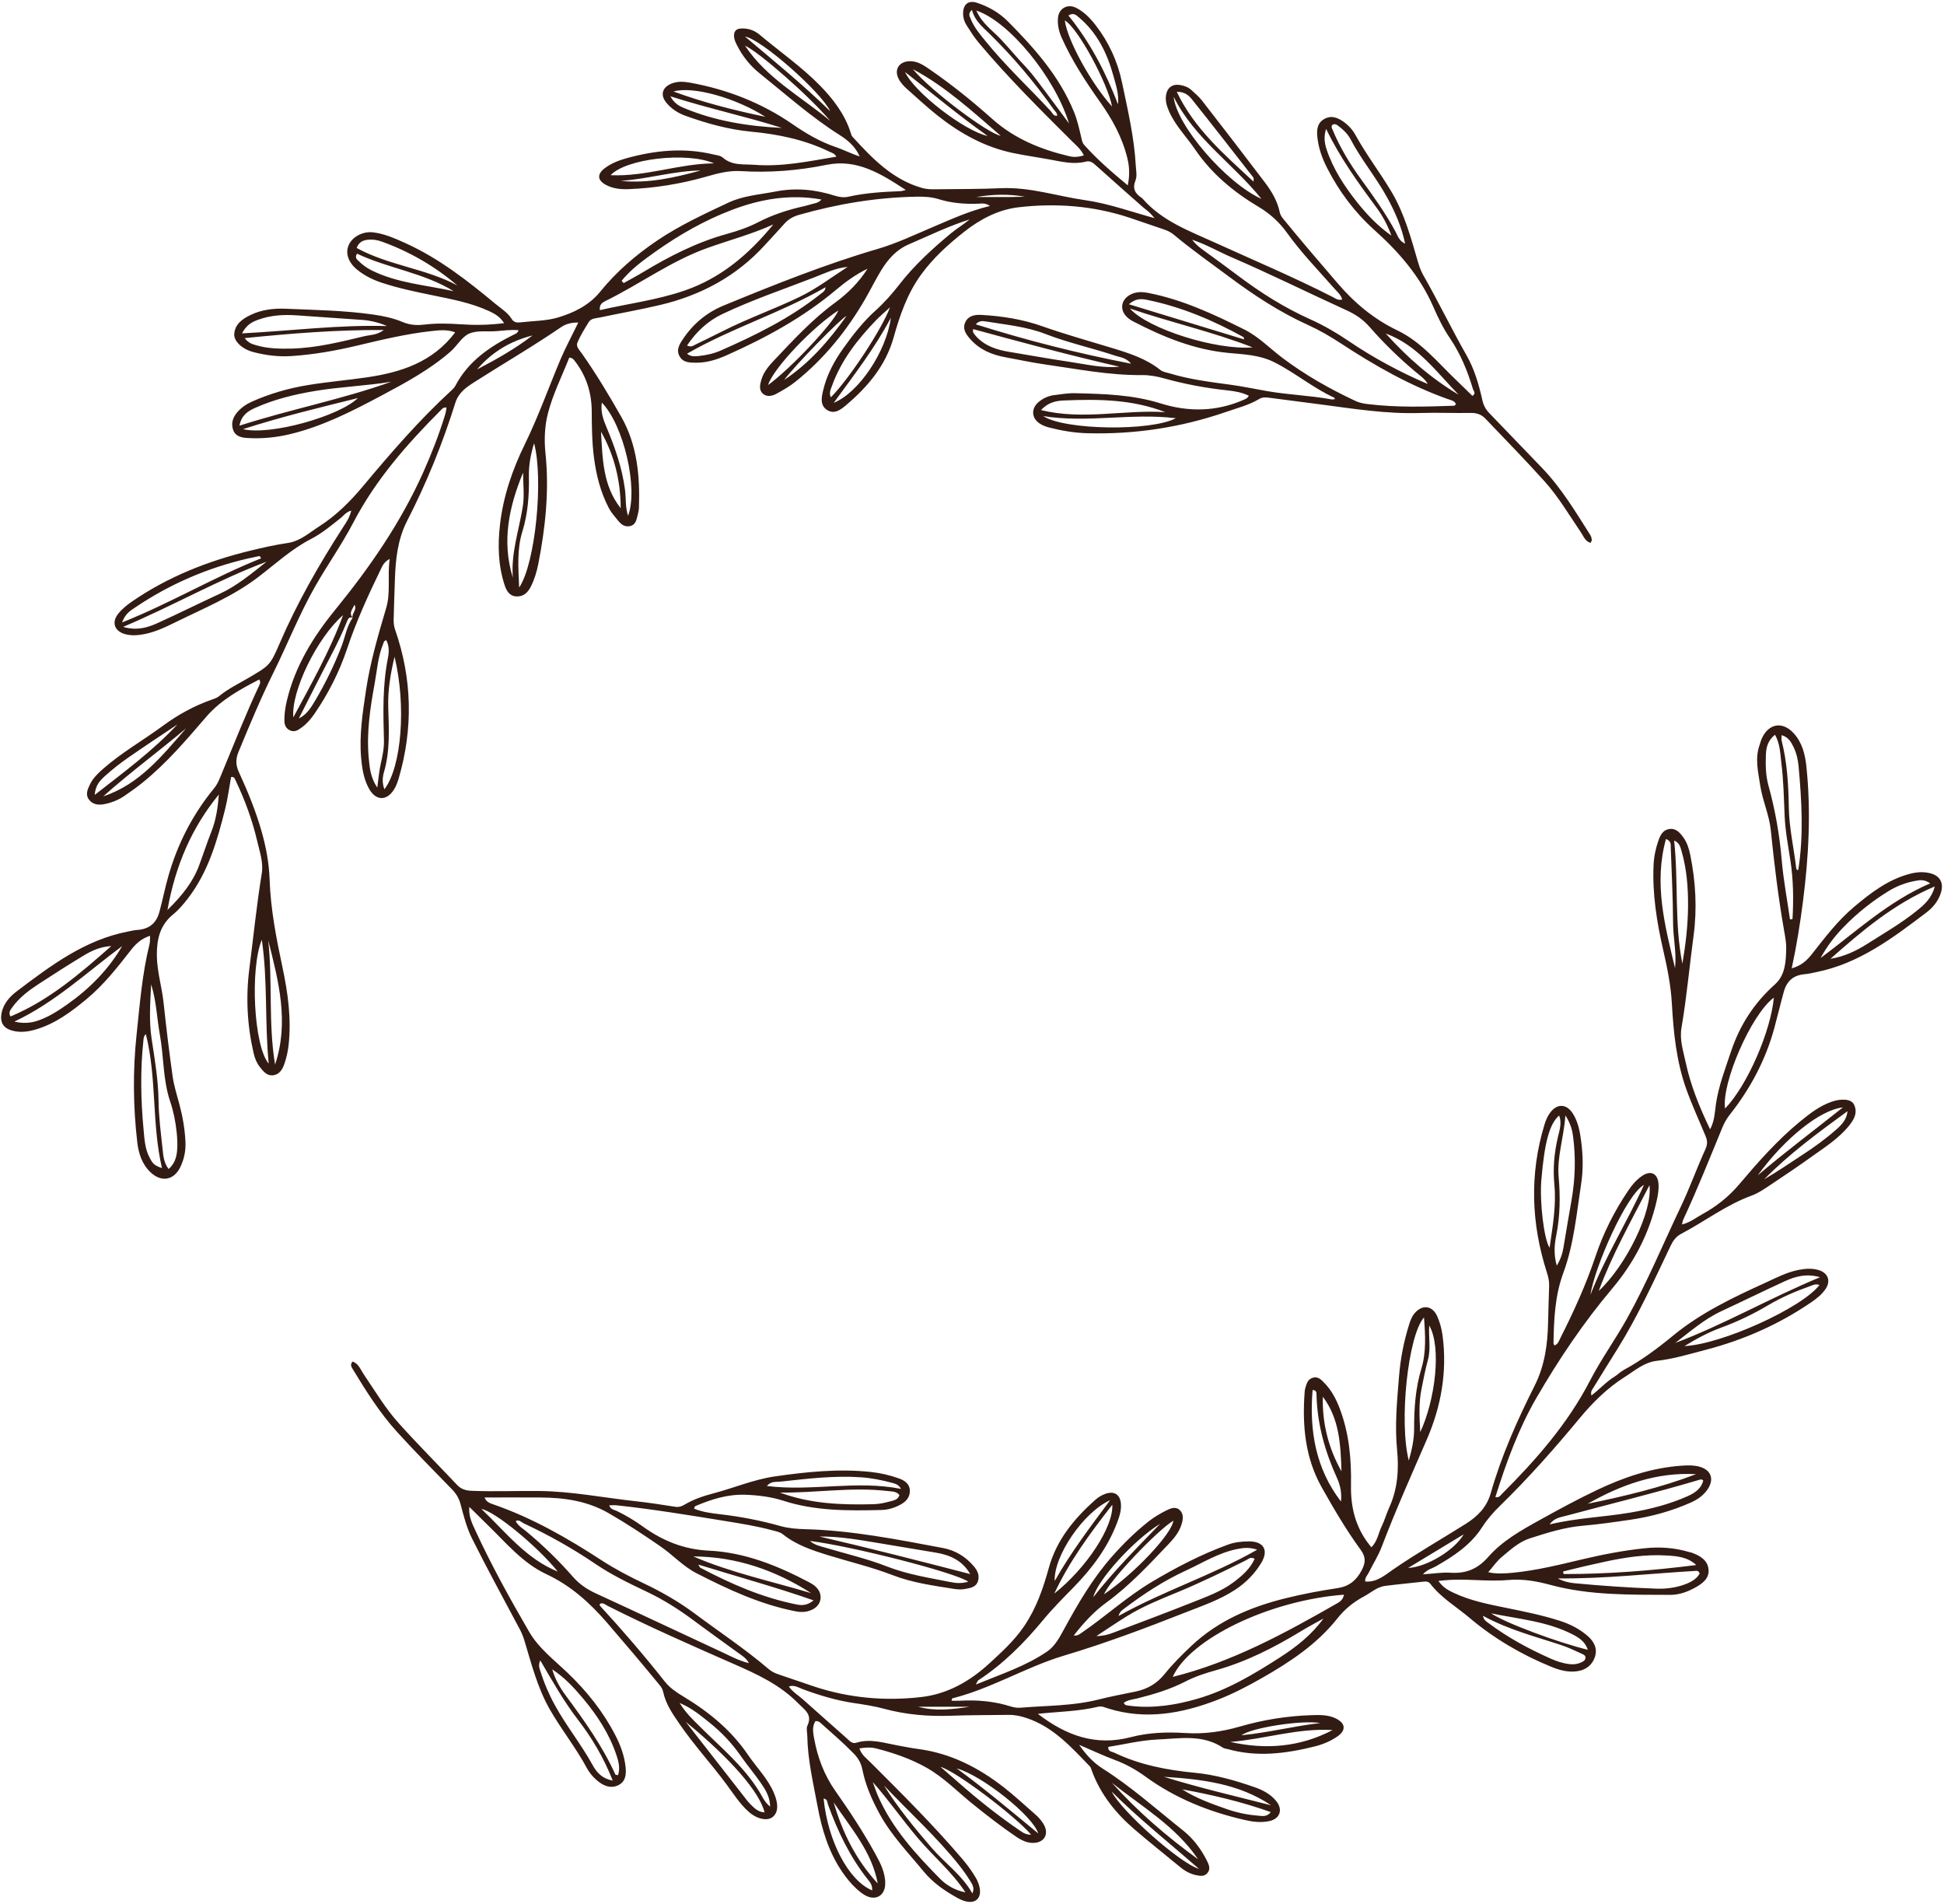 <?xml version="1.0" encoding="UTF-8" standalone="no"?><svg xmlns="http://www.w3.org/2000/svg" xmlns:xlink="http://www.w3.org/1999/xlink" fill="#000000" height="694.1" preserveAspectRatio="xMidYMid meet" version="1" viewBox="-0.4 -0.7 708.9 694.1" width="708.9" zoomAndPan="magnify"><g id="change1_1"><path d="M83.872,282.577c-0.708,3.87-1.222,7.909-2.208,11.83c-2.902,11.535-6.173,22.958-13.647,32.576 c-1.583,2.036-3.287,4.067-5.277,5.679c-4.889,3.96-6.016,9.276-5.939,15.086c0.078,5.824,1.846,11.42,2.459,17.184 c0.952,8.943,2.031,17.876,3.291,26.78c0.488,3.444,1.567,6.811,2.469,10.189c1.223,4.584,2.032,9.225,2.216,13.971 c0.121,3.112-0.534,6.093-1.858,8.867c-2.314,4.851-6.863,5.698-10.796,2.028c-3.176-2.962-4.454-6.915-4.93-11.052 c-1.503-13.065-1.642-26.164-0.244-39.245c1.181-11.047,2.025-22.15,4.725-32.985c0.215-0.861,0.126-1.798,0.196-3.01 c-3.094,0.951-5.136,2.832-6.911,5.103c-4.975,6.367-9.942,12.736-16.216,17.936c-5.659,4.691-11.493,9.068-18.701,11.15 c-2.826,0.816-5.676,1.168-8.566,0.343c-3.114-0.888-4.384-2.996-3.792-6.215c0.652-3.546,2.979-6.141,5.602-8.119 c12.411-9.363,24.842-18.776,40.685-21.792c1.041-0.198,2.055-0.455,3.124-0.529c4.367-0.301,7.035-2.385,8.177-6.597 c1.155-4.26,2.003-8.606,3.206-12.852c3.363-11.865,8.875-22.644,16.717-32.191c1.49-1.814,2.213-3.988,3.086-6.087 c4.381-10.535,8.548-21.16,13.409-31.49c0.257-0.547,0.542-1.094,0.008-2.114c-7.096,3.655-14.037,7.446-19.368,13.64 c-7.255,8.43-14.47,16.906-23.171,23.931c-2.13,1.72-4.363,3.321-6.626,4.865c-2.159,1.473-4.582,2.441-7.137,2.973 c-2.183,0.454-4.379,0.319-5.826-1.631c-1.389-1.873-0.459-3.826,0.415-5.609c1.089-2.22,2.844-3.913,4.687-5.537 c6.772-5.97,14.634-10.415,21.865-15.736c5.576-4.103,11.547-7.369,18.071-9.631c0.876-0.304,1.713-0.591,2.434-1.188 c3.191-2.646,6.927-4.422,10.466-6.509c7.854-4.632,8.078-4.53,11.575-12.65c6.409-14.884,14.42-28.863,23.182-42.447 c1.128-1.749,2.37-3.451,2.954-6.049c-1.941,0.546-2.751,1.851-3.847,2.72c-3.463,2.744-6.869,5.605-10.809,7.631 c-7.249,3.728-13.171,9.294-19.582,14.14c-9.111,6.886-19.531,11.139-29.618,16.107c-4.245,2.091-8.49,4.125-13.267,4.717 c-1.839,0.228-3.642,0.226-5.435-0.296c-3.782-1.1-4.901-4.269-2.438-7.37c1.417-1.784,3.207-3.223,5.109-4.53 c13.103-9.005,27.607-14.718,42.966-18.473c4.587-1.122,9.171-2.153,13.861-2.844c4.46-0.658,7.888-3.801,11.571-6.164 c6.076-3.899,11.14-8.976,15.755-14.493c10.172-12.158,20.517-24.154,32.22-34.898c0.553-0.508,1.133-1.062,1.474-1.713 c4.683-8.961,12.529-14.298,21.25-18.646c0.643-0.321,1.438-0.463,1.798-1.648c-2.773-0.238-5.412,0.124-8.062,0.346 c-3.334,0.279-7.03-0.369-9.916,0.886c-2.705,1.177-4.419,4.473-6.811,6.558c-7.521,6.555-16.22,11.273-24.981,15.937 c-10.775,5.736-21.585,11.302-33.559,14.178c-5.08,1.22-10.217,1.704-15.423,1.407c-2.186-0.125-4.428-0.544-5.287-2.87 c-0.845-2.289-0.251-4.47,1.357-6.392c1.508-1.803,3.362-3.07,5.476-4.014c6.576-2.935,13.439-4.892,20.54-6.052 c7.076-1.156,14.228-1.753,21.312-2.786c12.425-1.812,24.058-5.511,32.25-16.41c-2.946-1.137-5.927-0.771-8.878-0.442 c-9.103,1.017-17.991,3.159-26.88,5.271c-7.876,1.871-15.819,3.274-23.905,3.812c-4.768,0.317-9.446-0.265-14.038-1.481 c-3.927-1.04-7.035-3.91-6.869-6.496c0.236-3.665,2.932-5.522,5.877-6.964c4.071-1.994,8.498-2.5,12.931-2.309 c10.656,0.46,21.336,0.606,31.927,2.123c3.641,0.522,7.271,1.29,10.601,2.693c2.701,1.138,5.246,1.291,7.979,0.963 c4.411-0.529,8.822-0.418,13.242-0.113c5.14,0.355,10.268,0.299,15.867-0.417c-1.595-2.427-3.505-3.481-5.548-4.418 c-6.574-3.013-13.627-4.317-20.631-5.755c-6.27-1.287-12.526-2.586-18.611-4.613c-3.214-1.071-6.191-2.573-8.817-4.707 c-3.171-2.576-4.325-5.914-3.149-8.795c1.284-3.144,5.161-5.287,9.064-4.8c4.121,0.515,7.879,2.195,11.635,3.891 c12.219,5.515,22.65,13.669,32.86,22.151c2.098,1.743,4.503,3.173,5.988,5.583c0.755,1.226,1.928,1.33,3.206,1.177 c4.539-0.544,9.254-0.482,13.577-1.755c5.817-1.712,11.461-4.517,15.364-9.325c6.032-7.431,13.122-13.524,21.002-18.836 c8.123-5.476,16.976-9.556,25.789-13.711c5.451-2.57,11.451-2.939,17.269-4.078c7.403-1.45,14.552-0.714,21.63,1.544 c1.648,0.525,3.301,0.716,4.957,0.344c6.28-1.412,12.665-1.76,19.063-2.022c0.407-0.017,0.809-0.177,1.836-0.414 c-9.118-5.975-17.831-11.436-28.922-9.176c-10.372,2.113-20.79,2.931-31.356,2.283c-4.302-0.264-8.443,0.865-12.575,2.041 c-9.262,2.636-18.723,4.171-28.354,4.541c-2.762,0.106-5.509-0.187-8.008-1.474c-3.333-1.716-3.478-4.024-0.471-6.249 c2.366-1.752,5.088-2.791,7.871-3.561c10.414-2.881,20.936-3.921,31.595-1.38c1.182,0.282,2.609,0.397,3.441,1.133 c3.462,3.063,7.623,2.352,11.671,2.663c10.01,0.769,19.686-1.278,29.792-2.979c-0.707-1.208-1.696-1.395-2.541-1.807 c-9.022-4.393-18.655-6.371-28.562-7.306c-8.245-0.778-16.153-2.997-23.916-5.773c-2.77-0.991-5.228-2.58-7.075-4.882 c-2.232-2.783-1.367-5.548,1.971-6.881c2.219-0.886,4.483-0.735,6.755-0.325c13.516,2.438,26.067,7.354,37.379,15.14 c4.935,3.397,9.98,6.376,15.675,8.306c2.956,1.002,5.749,2.484,8.804,3.446c-1.534-3.505-4.236-5.865-7.226-7.751 c-10.483-6.614-19.69-14.866-29.31-22.581c-3.455-2.771-6.228-6.253-8.244-10.282c-0.487-0.973-0.941-1.918-1.027-2.992 c-0.143-1.78,0.501-2.918,2.484-3.036c2.579-0.154,4.896,0.639,6.799,2.239c7.346,6.175,15.303,11.667,22.018,18.532 c4.772,4.879,8.986,10.344,11.163,17.031c0.186,0.572,0.32,1.239,0.702,1.657c7.231,7.899,14.594,15.615,25.402,18.683 c1.665,0.473,3.304,0.491,4.972,0.47c7.928-0.1,15.865-0.036,23.782-0.392c10.525-0.474,20.44,2.897,30.654,4.359 c8.648,1.237,16.774,4.217,25.356,6.567c-0.607-0.677-1.17-1.401-1.832-2.019c-0.778-0.726-1.668-1.332-2.466-2.038 c-5.709-5.045-11.428-10.079-17.09-15.176c-1.076-0.969-2.077-1.787-3.617-1.39c-4.446,1.148-8.761,0.061-13.102-0.738 c-4.486-0.826-9.011-1.454-13.474-2.383c-10.364-2.156-19.365-7.179-27.569-13.678c-3.818-3.025-7.396-6.356-11.043-9.593 c-1.252-1.111-2.415-2.338-3.178-3.864c-1.622-3.243,0.114-6.099,3.792-6.33c2.971-0.187,5.255,1.373,7.515,2.924 c8.051,5.528,15.633,11.659,22.919,18.151c8.08,7.198,17.723,11.128,28.08,13.559c1.573,0.369,3.266,0.35,5.283-0.334 c-1.117-2.319-2.881-3.701-4.45-5.262c-11.664-11.606-23.335-23.209-33.924-35.83c-1.654-1.971-3.035-4.185-4.419-6.364 c-0.819-1.289-1.264-2.758-1.245-4.342c0.041-3.278,1.935-4.833,5.051-3.818c4.256,1.387,8.162,3.642,11.276,6.781 c9.679,9.755,18.779,19.986,24.09,32.962c1.218,2.976,1.909,6.096,2.641,9.204c0.245,1.041,0.355,2.06,1.127,2.919 c4.669,5.199,9.897,9.769,15.863,14.705c0.781-3.825,0.603-6.856-0.159-9.96c-1.845-7.523-5.467-14.101-9.916-20.398 c-5.268-7.456-10.29-15.105-14.04-23.498c-1.024-2.292-1.531-4.651-1.344-7.113c0.265-3.495,3.436-5.343,6.575-3.783 c2.914,1.448,5.153,3.76,7.133,6.31c4.848,6.244,8.053,13.274,9.668,20.982c2.091,9.98,4.43,19.929,4.999,30.163 c0.101,1.821,0.549,3.864-0.083,5.434c-1.237,3.069-0.128,4.867,2.259,6.438c0.126,0.083,0.24,0.191,0.34,0.305 c7.154,8.196,17.036,11.743,26.581,16.086c14.266,6.491,28.72,12.589,42.692,19.723c1.011,0.516,2.029,1.389,3.494,0.907 c-0.524-1.801-1.857-2.846-2.931-4.065c-5.837-6.63-11.997-12.969-17.168-20.185c-2.749-3.837-6.186-7.01-10.361-9.494 c-9.107-5.418-17.164-12.088-23.202-20.975c-3.158-4.648-7.217-8.667-9.505-13.932c-0.812-1.869-1.386-3.701-1.093-5.729 c0.411-2.85,2.296-4.255,5.127-3.807c1.527,0.242,2.972,0.781,4.127,1.831c1.348,1.226,2.773,2.421,3.882,3.849 c7.659,9.862,15.29,19.747,22.826,29.702c2.482,3.278,4.648,6.8,5.496,10.928c0.194,0.945,0.65,1.688,1.231,2.403 c6.432,7.916,13.097,15.631,19.728,23.379c6.246,7.298,13.319,13.235,21.983,17.388c8.73,4.184,14.713,11.71,21.531,18.205 c1.966,1.873,3.894,3.786,5.812,5.655c1.453-0.903,0.399-1.795,0.202-2.457c-1.968-6.598-4.564-12.941-8.46-18.657 c-2.421-3.552-4.289-7.422-5.975-11.298c-4.863-11.18-12.565-20.034-21.503-28.051c-7.213-6.47-12.936-14.131-17.333-22.783 c-1.814-3.569-3.099-7.282-3.497-11.27c-0.253-2.535,0.018-4.995,2.485-6.406c2.607-1.492,5.01-0.531,7.222,1.08 c1.75,1.275,3.223,2.92,4.228,4.757c3.956,7.227,9.013,13.74,13.202,20.817c4.722,7.977,7.042,16.813,9.612,25.561 c0.478,1.628,1.01,3.138,1.842,4.592c5.519,9.651,10.326,19.683,15.843,29.346c2.854,4.999,4.492,10.676,5.762,16.332 c0.428,1.904,1.212,3.358,2.502,4.695c6.456,6.688,12.909,13.379,19.337,20.093c7.007,7.318,12.182,15.961,17.561,24.452 c0.309,0.488,0.42,1.13,0.51,1.717c0.038,0.248-0.216,0.541-0.442,1.051c-1.977-0.503-2.538-2.346-3.492-3.751 c-4.274-6.298-8.151-12.918-13.234-18.591c-7.014-7.827-14.395-15.326-21.643-22.942c-1.429-1.501-3.164-2.114-5.331-2.073 c-6.098,0.114-12.206-0.182-18.299,0.021c-12.264,0.408-24.305-1.514-36.384-3.113c-6.344-0.84-12.694-1.626-19.036-2.475 c-1.238-0.166-2.334-0.179-3.494,0.514c-3.689,2.202-7.843,3.243-11.867,4.636c-16.457,5.694-33.359,8.286-50.765,7.815 c-4.768-0.129-9.397-0.917-13.98-2.104c-1.023-0.265-2.051-0.65-2.965-1.173c-3.444-1.969-3.757-5.746-0.639-8.236 c1.554-1.241,3.381-2.106,5.384-2.36c2.569-0.326,5.161-0.776,7.733-0.716c10.501,0.247,20.963,0.513,31.181,3.712 c10.163,3.182,20.408,3.067,30.357-1.324c0.706-0.311,1.414-0.565,1.83-1.466c-2.484-1.241-5.181-1.675-7.88-1.963 c-7.744-0.827-15.366-2.241-22.87-4.331c-2.644-0.736-5.336-1.259-8.113-1.232c-12.104,0.117-23.941-2.254-35.846-3.946 c-4.67-0.664-9.287-1.696-13.933-2.53c-4.919-0.883-9.357-2.688-12.788-6.491c-1.582-1.753-3.036-3.675-2.025-6.135 c1.015-2.468,3.392-2.966,5.76-2.844c7.639,0.395,15.193,1.602,22.389,4.144c8.478,2.995,17.127,5.387,25.711,8.007 c6.132,1.872,12.197,3.832,17.309,7.901c1.01,0.804,2.248,0.906,3.401,1.258c7.318,2.237,14.898,3.15,22.434,4.182 c4.383,0.601,8.71,1.516,13.049,2.28c7.824,1.377,15.775,1.59,23.573,3.039c0.374,0.069,0.783-0.056,1.204-0.093 c-0.087-0.253-0.097-0.484-0.192-0.527c-7.783-3.547-14.343-9.158-21.978-12.974c-5.227-2.612-10.879-2.822-16.468-3.336 c-12.534-1.153-23.885-5.785-34.891-11.503c-0.803-0.417-1.587-0.94-2.242-1.56c-2.832-2.677-2.21-6.425,1.249-8.235 c2.177-1.138,4.388-1.003,6.674-0.553c12.38,2.44,23.677,7.723,34.851,13.305c5.23,2.613,9.289,6.873,13.899,10.349 c8.311,6.265,17.284,11.318,26.662,15.71c1.349,0.632,2.906,0.938,4.4,1.12c10.477,1.278,20.991,0.98,31.503,0.599 c0.216-0.008,0.421-0.311,0.699-0.531c-0.486-1.338-1.81-1.483-2.874-1.86c-14.017-4.965-26.81-12.284-39.184-20.389 c-3.833-2.511-7.794-4.804-11.942-6.682c-10.337-4.681-19.717-10.85-28.777-17.608c-6.712-5.007-13.571-9.818-20.004-15.192 c-1.07-0.894-2.244-1.522-3.571-1.962c-4.191-1.388-8.35-2.876-12.538-4.272c-13.238-4.411-26.863-5.447-40.613-3.856 c-7.389,0.855-14.062,4.386-19.813,8.925c-5.803,4.58-11.325,9.538-15.778,15.692c-5.051,6.981-7.708,14.836-9.98,22.875 c-2.913,10.309-9.433,17.947-17.316,24.646c-1.92,1.632-4.306,3.5-6.989,1.733c-2.638-1.737-1.951-4.709-1.378-7.147 c1.305-5.549,3.964-10.563,7.255-15.179c3.536-4.96,7.262-9.777,11.834-13.888c3.175-2.855,6.019-6.054,8.639-9.435 c5.45-7.031,11.975-12.989,18.778-18.646c2.189-1.82,4.674-3.283,6.914-5.141c-7.64,2.39-14.801,5.912-22.127,9.053 c-4.637,1.988-7.647,5.447-10.138,9.51c-2.066,3.37-3.802,6.94-5.782,10.366c-6.696,11.586-14.984,21.829-25.479,30.235 c-2.166,1.735-4.537,3.08-6.933,4.389c-1.491,0.814-3.34,1.233-4.782,0.103c-1.678-1.315-1.263-3.277-0.755-5.084 c0.813-2.89,2.713-5.134,4.696-7.223c7.021-7.399,13.911-14.935,22.218-20.996c4.651-3.394,8.693-7.45,11.847-12.383 c-4.21,2.019-7.967,4.736-11.474,7.687c-12.013,10.111-25.625,17.496-39.863,23.842c-3.482,1.552-7.108,2.732-11.02,2.733 c-2.512,0.001-5.089,0.011-6.339-2.612c-1.133-2.378,0.314-4.415,1.592-6.304c3.686-5.45,8.648-9.475,14.677-11.952 c18.441-7.577,36.933-14.994,56.116-20.611c6.965-2.039,13.607-5.224,20.32-8.068c6.558-2.779,13.026-5.766,20.641-7.601 c-1.742-1.183-3.058-0.872-4.277-0.825c-4.912,0.189-9.766-0.198-14.467-1.664c-2.678-0.835-5.369-0.937-8.127-0.888 c-14.559,0.259-28.779,2.639-42.764,6.62c-2.136,0.608-3.887,1.584-5.351,3.245c-2.317,2.628-4.736,5.165-7.094,7.757 c-10.393,11.422-23.384,18.354-38.262,21.868c-7.257,1.714-14.615,2.996-21.911,4.549c-1.442,0.307-3.194,0.24-4.088,1.711 c-1.5,2.469-3.108,4.929-4.151,7.596c-0.535,1.367,0.946,2.784,1.8,4.002c5.167,7.364,9.787,15.074,14.225,22.88 c5.854,10.297,6.84,21.642,6.458,33.198c-0.035,1.053-0.339,2.107-0.592,3.142c-0.363,1.491-0.752,3.03-2.513,3.49 c-1.885,0.492-3.307-0.483-4.381-1.82c-1.233-1.536-2.586-2.981-3.519-4.771c-3-5.757-4.557-11.903-5.39-18.304 c-0.73-5.613-0.793-11.234-0.818-16.878c-0.029-6.733-1.943-12.919-6.119-18.309c-0.464-0.599-0.88-1.245-2.073-1.317 c-2.64,6.669-5.958,13.278-7.775,20.276c-1.184,4.558-1.424,9.63-0.914,14.516c1.422,13.633,0.011,27.082-2.615,40.445 c-0.557,2.835-1.39,5.615-2.704,8.229c-1.115,2.219-2.716,3.757-5.319,3.603c-2.531-0.149-3.59-2.089-4.274-4.187 c-2.364-7.247-2.521-14.682-1.646-22.166c1.198-10.253,4.518-19.905,9.024-29.098c4.903-10.004,8.603-20.483,12.917-30.718 c1.924-4.565,4.292-8.943,6.588-13.674c-2.45-0.036-4.449,0.426-6.27,1.673c-10.31,7.059-21.121,13.326-31.645,20.045 c-2.903,1.853-5.757,3.83-6.926,7.56c-4.649,14.84-10.478,29.211-17.589,43.057c-3.426,6.67-4.197,13.933-4.438,21.287 c-0.16,4.869-0.361,9.737-0.457,14.607c-0.024,1.197,0.089,2.472,0.481,3.592c6.281,17.972,6.686,36.082,1.366,54.332 c-0.422,1.447-0.966,2.923-1.773,4.18c-2.644,4.114-6.531,4.017-8.956-0.215c-2.01-3.508-2.626-7.427-2.975-11.396 c-0.727-8.28,0.539-16.394,1.755-24.551c1.533-10.289,4.446-20.2,7.385-30.128c1.673-5.651,0.4-11.491,1.267-17.862 c-2.051,1.085-2.608,2.46-3.231,3.743c-4.59,9.449-8.952,18.976-12.289,28.979c-2.8,8.393-6.807,16.281-11.823,23.614 c-1.298,1.897-2.76,3.651-4.626,5.023c-1.365,1.003-2.71,2.016-4.573,1.048c-1.849-0.96-1.894-2.747-1.846-4.356 c0.063-2.116,0.391-4.256,0.881-6.321c2.985-12.581,9.515-23.221,17.624-33.162c12.639-15.495,23.976-31.895,32.172-50.255 c3.04-6.808,5.741-13.76,7.932-20.897c0.259-0.842,0.353-1.735,0.524-2.606c-1.167-0.18-1.641,0.5-2.144,1.006 c-12.297,12.335-23.704,25.307-31.861,40.932c-4.219,8.082-9.554,15.561-14.06,23.521c-5.718,10.101-9.963,20.884-15.099,31.251 c-4.662,9.409-8.694,19.117-12.707,28.829c-1.105,2.675-1.014,4.851,0.126,7.333c3.307,7.204,6.308,14.521,8.444,22.185 c1.565,5.615,2.584,11.34,2.78,17.106c0.37,10.886,2.467,21.455,4.714,32.049c1.962,9.246,3.247,18.598,2.214,28.115 c-0.265,2.446-0.792,4.815-1.607,7.112c-0.682,1.924-1.778,3.687-4,3.989c-2.276,0.309-3.586-1.379-4.831-2.934 c-1.163-1.451-1.875-3.18-2.288-4.95c-2.381-10.192-2.936-20.514-1.607-30.884c1.49-11.63,2.662-23.299,4.549-34.884 c0.634-3.892-0.779-7.859-1.67-11.697c-1.796-7.729-4.547-15.15-7.966-22.316C85.167,283.119,85.049,282.441,83.872,282.577z M128.281,224.544c-1.461-0.575-1.823,0.532-2.21,1.496c-1.637,4.079-3.554,8.018-5.595,11.914 c-4.047,7.723-7.95,15.522-11.913,23.289c2.953-1.454,4.486-4.041,5.995-6.583c3.727-6.279,6.912-12.818,9.558-19.644 c1.354-3.493,1.887-7.322,4.076-10.495c-0.475-1.568,1.763-2.794,0.666-4.76C128.135,221.509,126.635,222.86,128.281,224.544z M520.257,139.31c-1.042-1.914-2.833-3.079-4.446-4.429c-5.974-4.997-11.554-10.421-16.665-16.274 c-2.394-2.741-5.146-4.646-8.373-6.116c-14.128-6.434-28.028-13.357-42.296-19.496c-4.543-1.955-8.831-4.501-14.182-6.314 c1.477,1.898,2.795,2.866,4.132,3.837c4.189,3.04,8.38,6.081,12.513,9.197c8.295,6.255,17.021,11.767,26.528,16.029 c4.862,2.179,9.474,4.86,13.887,7.858C500.431,129.77,510.055,134.94,520.257,139.31z M281.603,81.129 c-7.82,3.545-16.048,5.726-24.037,8.576c-13.252,4.728-24.624,13.184-37.176,19.328c-1.169,0.572-2.328,1.331-2.03,3.336 c10.37-2.382,20.731-3.667,30.725-7.079C262.571,100.685,272.743,91.926,281.603,81.129z M226.278,101.652 c0.246,0.287,0.491,0.573,0.737,0.86c2.342-1.314,4.721-2.566,7.018-3.953c9.652-5.826,19.625-10.92,30.559-13.949 c3.949-1.094,7.851-2.417,11.499-4.299c5.311-2.739,10.914-4.558,16.722-5.836c1.038-0.228,2.053-0.56,3.08-0.839 c1.026-0.278,2.162-0.343,3.25-1.601c-11.594-2.067-22.358-0.114-32.627,3.785c-9.938,3.774-19.224,9.077-27.937,15.249 C234.149,94.208,229.753,97.421,226.278,101.652z M250.136,125.26c1.543,0.738,2.272,0.047,3.058-0.337 c3.275-1.597,6.561-3.173,9.809-4.825c9.207-4.682,18.976-8.101,28.264-12.598c6.209-3.006,11.662-7.197,17.429-10.895 c-4.391,0.384-8.219,2.292-12.157,3.816c-11.194,4.334-22.581,8.184-33.45,13.337C257.727,116.301,253.591,120.152,250.136,125.26z M54.713,358.177c-0.32,6.637-0.836,13.32,0.196,19.978c1.164,7.514,2.407,14.995,2.512,22.654 c0.079,5.768,0.837,11.534,1.458,17.284c0.268,2.482,0.419,5.09,2.211,7.407c2.156-1.857,2.849-4.204,3.081-6.592 c0.218-2.253,0.091-4.57-0.15-6.831c-0.405-3.782-1.116-7.52-2.347-11.141c-2.68-7.885-2.309-16.244-3.762-24.32 C56.812,370.511,56.635,364.258,54.713,358.177z M79.399,288.973c-9.849,12.019-15.816,25.762-18.732,42.08 c5.355-5.255,9.281-10.172,11.548-16.266c1.535-4.126,2.888-8.322,4.508-12.412C78.414,298.102,79.042,293.63,79.399,288.973z M142.263,138.487c-9.311,1.51-18.615,1.829-27.753,3.346c-7.527,1.25-14.928,3.058-21.925,6.196 c-2.592,1.163-4.963,2.662-5.656,6.462C105.584,148.488,124.372,144.901,142.263,138.487z M140.44,232.687 c-0.953,0.288-0.935,0.953-1.146,1.463c-1.889,4.557-2.177,9.463-3.052,14.236c-1.648,8.987-3.027,18.011-2.185,27.201 c0.325,3.545,0.628,7.113,3.114,10.857c0.48-3.411,0.685-6.08,1.266-8.664c0.636-2.831,1.252-5.644,1.174-8.554 c-0.268-10.035-0.551-20.058,1.449-29.997C141.489,237.094,141.572,234.767,140.44,232.687z M250.137,128.246 c1.345,1.129,2.831,0.999,4.308,0.844c2.739-0.287,5.428-0.881,7.941-1.984c12.838-5.635,25.372-11.822,36.424-20.615 c0.713-0.567,1.723-1.006,1.825-2.46C284.212,113.464,266.337,118.908,250.137,128.246z M40.176,344.216 c-3.696,0.188-6.919,1.563-9.898,3.353c-5.608,3.369-11.119,6.905-16.595,10.486c-3.573,2.336-6.999,4.887-9.548,8.416 c-0.714,0.989-1.574,1.902-0.705,3.416C17.557,363.986,28.896,354.161,40.176,344.216z M139.551,119.61 c-17.311-0.09-33.795,1.25-50.713,2.956c1.279,1.746,2.68,2.174,4.132,2.597c4.293,1.252,8.675,1.333,13.098,1.217 c9.035-0.238,17.731-2.451,26.443-4.516C134.634,121.361,137.016,121.516,139.551,119.61z M94.81,202.859 c-0.177-0.284-0.355-0.568-0.532-0.852c-1.466,0.312-2.938,0.6-4.397,0.94c-14.8,3.444-28.521,9.381-41.106,17.898 c-1.638,1.108-3.478,2.156-4.657,5.384C62.084,219.046,77.827,209.604,94.81,202.859z M140.729,118.177 c-2.993-1.321-6.086-2.044-9.301-2.262c-7.897-0.536-15.79-1.124-23.687-1.652c-4.744-0.317-9.428-0.05-13.962,1.591 c-2.285,0.827-4.331,1.878-5.918,4.989C105.976,119.894,123.289,117.662,140.729,118.177z M485.381,44.9 c-0.413,0.656-0.05,1.203,0.172,1.736c2.7,6.497,6.332,12.474,10.453,18.138c4.475,6.15,8.899,12.311,12.511,19.034 c0.768,1.429,1.236,3.301,3.485,4.331c-1.323-6.163-3.629-11.422-6.377-16.497c-4.057-7.494-9.6-14.059-13.562-21.627 c-0.979-1.871-2.578-3.391-4.284-4.703C487.062,44.761,486.299,44.181,485.381,44.9z M96.813,204.079 c-17.746,6.651-34.17,16.112-52.316,23.769c4.986,1.46,8.864,0.281,12.536-1.378c7.602-3.436,15.066-7.178,22.646-10.665 C86.067,212.867,91.353,208.377,96.813,204.079z M52.796,376.325c-0.812,0.713-0.815,1.482-0.896,2.233 c-1.181,10.934-0.961,21.871,0.076,32.793c0.314,3.309,0.487,6.681,2.063,9.767c1.273,2.492,1.731,3.006,4.638,4.06 C54.892,409.098,56.83,392.398,52.796,376.325z M355.634,3.158c2.108,4.774,5.91,7.246,8.901,10.431 c3.018,3.214,5.823,6.628,8.856,9.827c3.154,3.326,5.729,7.09,8.487,10.717c2.559,3.365,5.041,6.79,7.556,10.188 C384.229,27.322,367.44,7.016,355.634,3.158z M424.513,149.566c-12.032-4.717-24.486-4.776-36.966-4.265 c-2.802,0.115-5.741,0.673-8.315,3.507C394.622,152.574,409.656,148.573,424.513,149.566z M4.836,371.743 c2.847,0.671,5.48,0.644,8.165-0.209c4.131-1.313,7.679-3.622,11.147-6.068c8.079-5.698,14.934-12.587,20.003-21.24 C31.325,353.727,19.621,364.801,4.836,371.743z M188.914,213.502c5.947-8.745,8.938-39.552,5.448-52.616 c-1.263,4.183-1.966,7.992-1.892,11.942c0.128,6.879-0.334,13.665-2.397,20.313C188.105,199.477,188.589,206.013,188.914,213.502z M143.48,238.735c-1.462,6.074-2.493,12.146-2.304,18.415c0.238,7.901,0.722,15.833-1.548,23.607 c-0.55,1.885-0.717,4.001,0.146,6.292C146.063,278.857,147.789,256.585,143.48,238.735z M407.83,132.995 c-17.92-4.084-35.604-8.874-53.379-13.71c0,0.634-0.102,0.974,0.02,1.182c0.305,0.52,0.677,1.012,1.085,1.458 c3.265,3.568,7.572,4.91,12.155,5.669c7.356,1.217,14.694,2.551,22.068,3.646C395.766,132.129,401.712,133.583,407.83,132.995z M483.189,46.294c-0.873,2.55-0.669,4.977,0.164,7.466c2.409,7.197,6.471,13.416,11.142,19.288 c3.632,4.567,7.656,8.742,12.482,12.139c-1.306-3.615-3.024-6.947-5.283-10.002C494.913,66.018,488.233,56.784,483.189,46.294z M166.382,103.369c-8.298-7.056-17.46-12.356-27.557-15.989c-1.593-0.573-3.249-0.848-4.943-0.689 c-1.854,0.174-3.408,0.806-4.22,3.016C141.394,96.118,154.861,97.187,166.382,103.369z M355.412,117.539 c18.395,5.795,36.992,10.544,56.668,14.361c-1.906-2.237-3.837-2.276-5.499-2.831c-8.517-2.843-17.331-4.742-25.717-7.994 c-7.036-2.729-14.489-3.391-21.835-4.592C357.855,116.291,356.594,116.22,355.412,117.539z M124.713,223.566 c-9.583,8.346-19.002,27.825-18.147,37.256C113.107,248.651,119.917,236.613,124.713,223.566z M411.643,111.78 c6.613,7.487,31.53,15.27,44.74,14.157C441.473,120.157,426.733,116.925,411.643,111.78z M99.912,387.397 c5.171-15.431,1.287-30.336-2.495-45.25C99.062,357.203,97.391,372.409,99.912,387.397z M97.59,387.062 c-1.511-15.346-0.307-30.117-2.514-45.138C90.744,352.295,92.102,380.718,97.59,387.062z M88.227,155.75 c9.779,2.434,35.068-4.674,41.869-11.319C116.241,147.859,102.538,151.157,88.227,155.75z M324.148,111.328 c-2.053,1.901-3.737,3.309-5.247,4.884c-6.671,6.962-12.545,14.469-15.876,23.681c-0.486,1.345-1.207,2.635-0.445,4.256 C309.18,137.54,321.209,119.339,324.148,111.328z M411.255,110.22c14.421,4.402,28.105,8.579,42.027,12.829 c-0.156-0.589-0.149-0.801-0.234-0.848c-11.059-6.105-22.588-11.009-35.022-13.551C415.953,108.227,413.816,107.968,411.255,110.22z M380.021,151.002c7.891,5.163,39.314,5.573,48.355,0.773C412.219,149.796,396.089,153.591,380.021,151.002z M428.719,32.776 c6.493,13.617,17.32,22.79,27.984,32.743c0-0.905,0.118-1.277-0.017-1.45c-7.398-9.475-14.777-18.965-22.276-28.359 C433.228,34.23,431.764,32.722,428.719,32.776z M259.992,58.865c-9.925-4.297-32.182-1.72-37.714,4.308 C235.205,63.761,247.33,58.912,259.992,58.865z M354.027,2.903c-1.562,1.389-0.811,2.368-0.453,3.277 c1.245,3.163,3.457,5.702,5.556,8.29c7.282,8.98,15.782,16.831,23.612,25.304c0.63,0.682,0.986,1.941,2.356,1.724 c0.034-1.053-0.77-1.623-1.254-2.308c-7.019-9.931-14.829-19.192-23.527-27.703C357.85,9.074,355.062,6.868,354.027,2.903z M459.606,71.82c-10.29-12.788-24.492-22.09-32.01-37.225C428.56,44.917,446.591,65.923,459.606,71.82z M219.069,146.079 c-0.497,3.266,0.467,6.068,1.64,8.849c3.126,7.414,5.772,14.934,6.815,23.01c0.39,3.022,0.05,6.175,1.101,9.405 C232.415,177.363,227.036,154.278,219.069,146.079z M165.019,105.461c-10.936-6.76-23.84-8.283-35.22-13.684 c-0.705,1.102-0.364,1.777,0.189,2.324c1.509,1.495,3.124,2.772,5.088,3.75C144.498,102.544,154.932,103.209,165.019,105.461z M186.618,209.921c-0.736-8.915,2.232-17.281,3.618-25.884c0.652-4.05,0.112-8.292,0.112-12.446 C185.22,184.023,182.487,196.651,186.618,209.921z M407.3,37.335c0.391-3.68-0.764-7.023-1.673-10.333 c-2.24-8.162-5.819-15.65-12.482-21.265c-1.011-0.852-1.962-2.005-3.939-0.791C397.138,14.703,402.813,25.674,407.3,37.335z M284.757,45.935c-13.349-4.243-26.967-7.113-40.692-11.527c1.341,2.511,3.094,3.488,4.902,4.247 C260.417,43.467,272.491,45.346,284.757,45.935z M405.12,38.133c-1.499-8.238-12.399-28.665-17.228-31.373 C388.827,13.948,397.482,29.709,405.12,38.133z M302.393,43.405c-7.584-9.016-26.115-25.213-31.124-27.469 C279.178,27.86,291.756,34.543,302.393,43.405z M279.677,139.677c8.233-5.928,23.928-22.684,25.629-27.19 C296.056,118.417,281.639,133.488,279.677,139.677z M64.272,263.431c-6.002,4.034-12.05,8-17.986,12.129 c-2.855,1.986-5.609,4.154-8.198,6.475c-1.835,1.645-3.734,3.45-3.926,7.053C44.943,280.672,55.382,272.988,64.272,263.431z M67.469,264.828c-9.973,8.398-20.477,16.133-30.215,24.797C50.503,285.27,58.78,274.777,67.469,264.828z M324.473,115.135 c-6.078,11.429-13.426,20.82-20.849,31.026C312.758,142.47,322.787,127.541,324.473,115.135z M218.762,156.679 c0.577,9.77,0.636,19.674,7.178,27.9C225.923,174.663,223.664,165.329,218.762,156.679z M531.5,143.202 c-8.104-8.292-15.032-18.116-26.58-22.316C512.717,129.561,521.388,137.193,531.5,143.202z M245.213,32.66 c10.607,3.916,21.47,6.706,33.466,9.217C267.882,34.965,252.188,30.583,245.213,32.66z M332.483,24.513 c6.615,7.955,27.562,23.592,32.016,24.272C354.225,39.935,344.442,30.877,332.483,24.513z M359.766,48.878 c-10.672-7.553-20.277-15.605-30.13-23.336C332.937,32.893,351.282,47.074,359.766,48.878z M302.35,39.847 c-3.265-6.955-25.222-26.341-31.085-27.217C282.131,21.767,292.618,30.379,302.35,39.847z M308.289,114.501 c-1.72,0.56-19.227,18.427-22.705,23.306C294.701,131.725,301.781,123.648,308.289,114.501z M173.576,133.98 c7.025-3.66,13.912-7.547,20.219-12.383C185.764,123.608,178.975,127.655,173.576,133.98z M255.147,61.448 c-9.865,0.165-19.373,3.133-29.194,3.798C235.96,66.264,245.572,64.065,255.147,61.448z M355.522,71.137c2.088,0,4.176,0,6.264,0 c1.961,0,3.921,0.015,5.882-0.002c1.883-0.017,3.765-0.067,5.648-0.103C367.404,69.952,361.554,70.138,355.522,71.137z M579.944,508.053c2.956-2.264,5.356-4.988,8.407-6.859c1.165-0.714,2.133-1.767,3.328-2.413 c6.463-3.496,12.319-7.848,17.971-12.502c10.097-8.313,21.765-13.876,33.556-19.244c4.021-1.831,7.922-3.921,12.317-4.767 c2.421-0.466,4.852-0.645,7.245,0.066c3.545,1.053,4.578,4.068,2.402,7.112c-1.339,1.874-3.133,3.299-5.035,4.601 c-11.812,8.089-24.701,13.774-38.537,17.37c-5.894,1.532-11.721,3.333-17.815,4.007c-4.595,0.508-8.013,3.559-11.703,5.889 c-6.367,4.02-11.672,9.282-16.465,15.064c-9.148,11.037-18.634,21.77-28.904,31.783c-2.508,2.445-4.754,4.972-6.68,7.975 c-4.125,6.431-10.412,10.567-16.954,14.28c-1.266,0.719-2.825,0.959-4.599,2.846c3.934-0.254,7.033-0.775,10.086-0.58 c5.674,0.362,9.884-1.36,13.804-5.829c5.03-5.735,11.819-9.57,18.49-13.269c6.923-3.838,13.89-7.631,21.035-11.03 c9.81-4.667,20.031-8.158,31.001-8.904c2.132-0.145,4.252-0.215,6.359,0.348c4.153,1.109,5.535,4.325,3.216,8.005 c-1.493,2.369-3.728,3.949-6.305,5.094c-7.008,3.115-14.329,5.124-21.894,6.247c-5.873,0.871-11.747,1.706-17.675,2.219 c-6.557,0.568-12.841,2.58-19.078,4.57c-3.988,1.272-7.095,4.155-10.248,6.774c-1.844,1.532-3.239,3.606-4.961,5.58 c2.779,0.673,5.893,0.493,8.98,0.197c8.676-0.832,17.121-2.953,25.569-4.951c7.426-1.756,14.896-3.174,22.472-3.977 c5.496-0.583,10.963-0.216,16.297,1.398c0.291,0.088,0.604,0.112,0.889,0.216c2.985,1.09,5.779,2.669,6.119,6.092 c0.33,3.323-2.249,5.173-4.831,6.614c-2.819,1.573-5.915,2.688-9.133,2.674c-14.623-0.064-29.326,0.225-43.592-3.61 c-5.177-1.392-10.124-2.286-15.536-1.805c-7.581,0.673-15.23-0.607-22.852,0.077c-0.704,0.063-1.408,0.138-2.564,0.253 c1.644,2.389,3.602,3.424,5.636,4.378c6.133,2.878,12.725,4.156,19.29,5.49c6.568,1.334,13.136,2.663,19.52,4.732 c3.646,1.182,7.023,2.91,9.952,5.439c2.391,2.065,3.696,4.644,2.666,7.712c-0.984,2.932-3.255,4.709-6.424,5.174 c-3.289,0.483-6.378-0.349-9.351-1.558c-10.946-4.45-21.04-10.381-30.069-18.008c-4.754-4.016-10.242-7.2-14.105-12.243 c-0.626-0.817-1.432-0.974-2.424-0.861c-4.694,0.539-9.403,0.962-14.089,1.557c-2.98,0.378-5.194,2.474-7.728,3.835 c-3.768,2.023-6.972,4.573-9.723,8.045c-7.4,9.342-17.22,15.862-27.449,21.688c-5.281,3.008-10.733,5.854-16.393,8.032 c-12.878,4.955-26.086,7.36-39.75,3.09c-1.148-0.359-2.315-0.944-3.56-0.645c-7.098,1.706-14.402,1.798-22.071,2.598 c10.359,7.992,21.19,11.837,33.862,8.518c6.549-1.715,13.24-1.935,19.98-1.511c6.745,0.424,13.278-0.461,19.838-2.365 c8.48-2.461,17.241-3.87,26.114-4.148c3.036-0.095,6.14-0.186,8.97,1.243c3.514,1.775,3.669,4.325,0.453,6.537 c-2.546,1.751-5.4,2.91-8.346,3.643c-10.452,2.599-20.976,3.951-31.612,0.945c-0.587-0.166-1.271-0.179-1.751-0.501 c-7.45-4.996-15.83-3.34-23.874-2.996c-6.016,0.257-11.979,1.756-17.957,2.7c-0.127,1.742,1.305,1.674,2.132,2.071 c9.315,4.469,19.266,6.386,29.473,7.362c7.471,0.714,14.655,2.784,21.721,5.235c3.049,1.058,5.898,2.54,7.972,5.133 c2.459,3.074,1.358,6.382-2.516,7.234c-3.02,0.664-6.08,0.284-9.073-0.406c-13.04-3.007-25.274-7.891-36.15-15.819 c-3.472-2.53-7.143-4.554-11.175-6.06c-4.1-1.531-8.071-3.407-12.995-5.516c2.728,3.946,5.413,6.661,8.658,8.719 c10.461,6.636,19.663,14.897,29.312,22.576c3.722,2.963,6.554,6.789,8.687,11.077c0.692,1.392,1.302,2.867,0.191,4.296 c-1.116,1.435-2.677,1.162-4.211,0.849c-2.302-0.469-4.226-1.635-6.012-3.112c-5.518-4.562-11.143-9-16.563-13.676 c-6.77-5.842-12.259-12.681-15.405-21.191c-0.209-0.564-0.332-1.24-0.722-1.644c-6.772-7.002-13.28-14.338-22.95-17.601 c-2.205-0.744-4.377-1.241-6.697-1.205c-7.01,0.11-14.025,0.053-21.029,0.312c-8.29,0.305-16.422-0.368-24.455-2.555 c-3.516-0.957-7.159-1.5-10.774-2.037c-6.514-0.967-12.758-2.834-18.913-5.126c-1.485-0.553-2.997-1.611-4.974-0.956 c1.358,2.021,3.38,3.154,5.046,4.647c5.335,4.781,10.726,9.5,16.074,14.266c1.025,0.914,1.916,2.098,3.521,1.598 c5.09-1.587,9.977,0.074,14.888,0.969c2.547,0.464,5.076,0.982,7.651,1.321c11.818,1.554,22.031,6.796,31.287,14.034 c3.835,2.999,7.405,6.338,11.086,9.534c1.385,1.203,2.645,2.528,3.517,4.159c1.74,3.256,0.161,6.217-3.509,6.495 c-2.565,0.194-4.75-0.946-6.79-2.328c-5.429-3.678-10.587-7.71-15.696-11.823c-5.561-4.477-10.532-9.68-16.848-13.242 c-5.772-3.255-11.926-5.365-18.287-7.005c-1.953-0.503-3.906-0.427-6.196-0.03c0.752,2.345,2.502,3.563,3.952,5.011 c11.536,11.521,23.105,23.012,33.688,35.439c1.781,2.092,3.372,4.31,4.776,6.677c0.717,1.209,1.201,2.49,1.441,3.828 c0.646,3.603-1.514,5.663-5.025,4.813c-1.023-0.247-2.031-0.676-2.956-1.186c-4.694-2.588-9.075-5.579-12.52-9.784 c-5.589-6.821-11.778-13.146-16.054-21.016c-2.791-5.138-5.107-10.393-6.238-16.108c-0.47-2.371-1.545-4.167-3.205-5.867 c-3.841-3.934-8.003-7.505-12.092-11.162c-0.479-0.429-0.992-0.673-1.814-0.607c-1.326,2.043-0.836,4.372-0.437,6.544 c1.253,6.812,3.672,13.199,7.689,18.899c5.182,7.352,10.115,14.867,14.465,22.738c1.906,3.449,3.791,7.015,3.725,11.14 c-0.069,4.301-3.442,6.285-7.217,4.242c-1.19-0.644-2.275-1.538-3.279-2.458c-2.026-1.856-3.73-3.978-5.279-6.272 c-4.885-7.232-7.323-15.328-8.896-23.793c-1.586-8.532-3.61-16.994-3.744-25.734c-0.019-1.219-0.432-2.632,0.037-3.625 c1.948-4.12-1.015-5.78-3.369-8.178c-6.653-6.778-14.871-10.551-23.443-14.315c-15.455-6.787-30.932-13.589-46.02-21.203 c-0.775-0.391-1.486-1.122-2.504-0.87c-0.738,0.287-0.323,0.81-0.094,1.059c8.146,8.851,15.968,17.976,23.437,27.408 c1.813,2.289,4.203,3.903,6.712,5.415c9.219,5.555,17.456,12.235,23.581,21.246c3.159,4.647,7.239,8.649,9.493,13.935 c1.726,4.049,1.63,7.222-0.548,8.854c-1.976,1.481-5.719,0.655-8.702-2.018c-3.208-2.874-5.494-6.517-8.028-9.941 c-5.531-7.476-11.859-14.329-17.127-22.008c-2.504-3.65-5.042-7.283-5.978-11.715c-0.201-0.95-0.64-1.681-1.223-2.394 c-6.268-7.658-12.666-15.203-19.133-22.697c-6.345-7.353-13.317-13.655-22.215-17.818c-8.756-4.096-14.828-11.565-21.599-18.121 c-2.054-1.988-4.078-4.008-6.526-6.417c-0.271,3.582,1.067,6.103,2.156,8.47c5.853,12.726,12.648,24.975,19.678,37.079 c3.492,6.012,9.084,10.228,14.021,14.953c6.999,6.7,12.955,14.127,17.41,22.754c1.908,3.695,3.307,7.519,3.736,11.67 c0.264,2.553,0.033,5.075-2.438,6.415c-2.516,1.364-5.028,0.658-7.246-1.031c-1.845-1.405-3.401-3.147-4.478-5.149 c-3.978-7.393-9.247-13.953-13.42-21.228c-4.534-7.903-6.73-16.609-9.314-25.186c-0.445-1.478-0.982-2.8-1.695-4.138 c-5.869-11.01-11.852-21.965-17.43-33.122c-1.953-3.907-3.053-8.283-4.187-12.539c-0.579-2.174-1.6-3.801-3.123-5.365 c-6.696-6.878-13.452-13.707-19.91-20.805c-6.377-7.008-11.425-15.019-16.321-23.107c-0.476-0.787-0.938-1.615-0.01-2.661 c2.197,0.72,2.878,2.891,4.013,4.557c4.117,6.045,7.861,12.396,12.75,17.838c6.921,7.704,14.242,15.049,21.356,22.581 c1.469,1.555,3.15,2.06,5.278,2.148c8.236,0.337,16.467-0.014,24.698,0.072c11.777,0.123,23.336,2.428,34.998,3.71 c4.841,0.532,9.665,1.256,14.475,2.029c1.323,0.213,2.33-0.07,3.42-0.721c3.295-1.968,6.904-3.19,10.594-4.158 c7.503-1.969,14.722-5.07,22.425-6.18c11.619-1.674,23.292-2.883,35.067-1.612c3.506,0.378,6.909,1.177,10.207,2.362 c2.078,0.746,3.926,2.005,3.949,4.517c0.022,2.36-1.425,3.943-3.416,5.02c-2.173,1.175-4.477,1.894-6.98,1.956 c-12.057,0.295-24.059,0.396-35.771-3.379c-4.474-1.442-9.201-2.023-13.965-2.178c-6.422-0.209-12.302,1.694-18.085,4.129 c-0.209,0.088-0.279,0.508-0.492,0.926c3.087,1.273,6.341,1.691,9.585,2.06c7.433,0.847,14.743,2.285,21.945,4.302 c2.955,0.828,5.996,1.053,9.048,1.134c16.988,0.45,33.589,3.757,50.21,6.864c4.467,0.835,8.216,3.123,11.204,6.609 c1.37,1.597,2.203,3.371,1.561,5.449c-0.706,2.286-2.825,2.523-4.784,2.891c-1.369,0.257-2.731,0.15-4.095-0.065 c-7.516-1.185-15.056-2.214-22.229-4.982c-7.679-2.964-15.704-4.845-23.555-7.276c-5.835-1.806-11.59-3.718-16.447-7.597 c-1.123-0.897-2.508-1.102-3.792-1.452c-5.589-1.525-11.303-2.441-17.021-3.369c-13.226-2.146-26.444-4.327-39.771-5.767 c-0.883-0.095-1.785-0.012-2.756-0.012c0.405,1.568,1.819,1.625,2.837,2.119c3.294,1.601,6.399,3.461,9.383,5.613 c7.158,5.161,14.939,8.373,24.024,8.798c13.17,0.616,25.189,5.487,36.731,11.59c1.095,0.579,2.11,1.251,2.891,2.199 c2.025,2.457,1.419,5.827-1.324,7.422c-2.069,1.203-4.225,1.38-6.609,0.914c-12.857-2.514-24.579-7.958-36.111-13.876 c-4.918-2.524-8.661-6.694-13.18-9.81c-6.127-4.224-12.295-8.303-18.767-12.036c-7.908-4.561-16.242-5.712-24.991-5.773 c-6.707-0.047-13.414-0.009-20.375-0.009c0.64,1.694,2.022,2.108,3.196,2.514c14.211,4.908,27.113,12.341,39.641,20.487 c4.867,3.165,9.992,5.82,15.221,8.31c6.478,3.086,12.703,6.628,18.464,10.919c9.045,6.736,18.466,12.973,27.059,20.308 c1.068,0.912,2.252,1.5,3.569,1.939c4.334,1.445,8.641,2.973,12.977,4.413c12.79,4.249,25.976,5.399,39.253,3.85 c9.447-1.102,17.578-5.718,24.589-12.142c4.589-4.204,9.163-8.345,12.75-13.601c4.482-6.568,6.985-13.843,9.05-21.319 c2.796-10.123,9.096-17.763,16.665-24.576c1.113-1.002,2.379-1.866,3.859-2.399c3.229-1.164,5.445,0.086,5.76,3.493 c0.23,2.484-0.547,4.819-1.424,7.111c-3.438,8.988-9.083,16.527-15.717,23.324c-3.833,3.928-7.703,7.795-11.207,12.032 c-6.917,8.365-14.526,16.007-23.661,22c-0.214,0.14-0.295,0.484-0.898,1.535c9.32-3.822,18.258-6.732,26.045-12.066 c2.735-1.873,4.408-4.943,6.032-7.931c5.095-9.376,10.458-18.584,17.568-26.653c4.148-4.707,8.599-9.081,13.527-12.943 c1.907-1.494,4.048-2.739,6.214-3.836c1.601-0.811,3.559-1.668,5.11-0.053c1.402,1.46,1.054,3.425,0.493,5.199 c-0.895,2.834-2.791,5.077-4.78,7.166c-7.145,7.504-14.192,15.111-22.637,21.249c-4.456,3.239-8.17,7.274-11.855,11.976 c1.413,0.201,2.102-0.462,2.89-0.999c8.684-5.92,16.464-13.108,25.514-18.493c8.898-5.294,18.068-10.082,27.843-13.634 c2.509-0.912,5.075-1.159,7.629-1.171c5.382-0.025,7.272,3.189,4.532,7.781c-2.36,3.955-5.558,7.21-9.446,9.785 c-5.65,3.742-12.027,5.887-18.242,8.336c-14.588,5.749-29.256,11.257-44.311,15.75c-7.25,2.164-14.207,5.389-21.167,8.429 c-6.149,2.686-12.312,5.261-18.815,6.962c-0.382,0.1-0.991,0.007-0.939,1.048c0.987,0,1.999,0.049,3.006-0.008 c6.296-0.359,12.488,0.186,18.524,2.091c1.181,0.373,2.358,0.56,3.598,0.457c9.543-0.798,19.146-0.615,28.58-3.023 c4.382-1.118,8.903-1.932,13.365-2.868c4.39-0.921,7.813-2.965,10.629-6.451c2.966-3.67,6.313-7.018,9.763-10.258 c9.729-9.139,21.556-14.156,34.267-17.298c6.197-1.532,12.497-2.733,18.812-3.672c4.326-0.643,6.984-2.751,8.98-6.565 c1.448-2.768,1.523-4.815-0.349-7.382c-5.3-7.268-9.859-15.031-14.259-22.863c-6.045-10.761-7.103-22.51-6.214-34.564 c0.034-0.455,0.061-0.924,0.19-1.357c0.475-1.598,0.789-3.333,2.679-3.965c1.987-0.664,3.208,0.721,4.34,1.881 c2.481,2.54,4.156,5.624,5.438,8.922c3.541,9.107,4.437,18.629,4.261,28.282c-0.152,8.352,1.737,15.963,7.443,22.701 c2.238-2.235,2.551-5.199,3.763-7.677c1.067-2.182,1.701-4.571,2.716-6.782c3.084-6.713,3.589-13.905,2.89-20.984 c-0.895-9.054-0.016-17.929,0.706-26.893c0.518-6.432,1.729-12.654,3.643-18.773c0.454-1.45,0.951-2.906,1.948-4.112 c2.801-3.388,6.536-3.018,8.325,0.976c0.99,2.211,1.628,4.583,1.952,7.023c1.755,13.207-0.515,25.898-5.747,37.944 c-5.64,12.984-11.416,25.899-16.458,39.135c-1.24,3.256-3.171,6.245-4.711,9.393c-0.501,1.024-1.519,1.888-1.262,3.222 c4.228,0.361,7.153-2.325,10.195-4.412c8.552-5.867,17.547-11.017,26.317-16.526c4.422-2.777,7.754-6.064,9.239-11.271 c3.897-13.656,9.662-26.574,16.032-39.235c3.644-7.242,4.727-15.035,4.879-23.028c0.084-4.421,0.247-8.841,0.386-13.26 c0.053-1.69-0.292-3.266-0.815-4.896c-5.742-17.88-6.386-35.863-0.89-53.943c0.449-1.478,1.04-2.875,1.913-4.13 c2.533-3.641,6.086-3.605,8.443,0.112c1.922,3.031,2.557,6.478,3.015,9.971c0.677,5.166,0.806,10.354,0.023,15.495 c-1.674,10.981-2.653,22.134-6.528,32.646c-3.069,8.324-3.417,16.936-3.576,25.616c-0.004,0.24,0.214,0.485,0.359,0.789 c1.325-0.437,1.652-1.703,2.171-2.729c4.877-9.649,9.348-19.466,12.791-29.743c2.866-8.556,6.921-16.56,11.981-24.043 c1.378-2.038,2.963-3.898,4.999-5.279c3.16-2.144,5.703-0.916,5.987,2.86c0.161,2.144-0.209,4.246-0.692,6.341 c-2.758,11.97-8.323,22.541-16.193,31.875c-10.446,12.389-19.452,25.767-27.567,39.747c-6.601,11.371-11.066,23.66-15.029,36.253 c1.357,0.346,1.844-0.591,2.368-1.116c12.429-12.431,23.956-25.506,32.138-41.317c4.047-7.82,9.258-15.02,13.558-22.751 c7.342-13.199,13.11-27.134,19.588-40.734c3.27-6.864,5.829-14.064,8.981-20.988c0.81-1.779,0.669-3.114,0.015-4.7 c-2.377-5.771-5.021-11.428-7.107-17.324c-3.55-10.031-4.586-20.463-5.182-30.974c-0.372-6.571-1.659-12.99-3.124-19.376 c-2.36-10.286-4.043-20.635-3.542-31.247c0.146-3.082,0.791-6.047,1.805-8.924c0.664-1.884,1.611-3.748,3.885-4.09 c2.498-0.376,3.929,1.357,5.192,3.099c1.362,1.879,2.043,4.112,2.495,6.341c1.982,9.775,2.535,19.629,1.194,29.543 c-1.51,11.167-2.494,22.401-4.401,33.517c-0.743,4.335,0.659,8.467,1.55,12.619c1.795,8.366,4.983,16.232,8.89,24.352 c1.659-3.116,1.697-6.205,2.108-9.072c0.962-6.709,3.392-12.91,5.507-19.269c3.214-9.661,8.474-17.74,16.058-24.525 c3.773-3.376,3.989-8.37,4.082-13.103c0.042-2.113-0.385-4.252-0.752-6.353c-2.125-12.162-3.628-24.403-4.865-36.684 c-0.567-5.631-3.04-10.853-3.877-16.437c-0.72-4.802-1.949-9.609-0.282-14.465c0.297-0.865,0.514-1.764,0.886-2.594 c2.455-5.466,7.549-6.361,11.624-1.89c3.098,3.4,4.167,7.703,4.633,12.176c1.717,16.476,0.834,32.868-1.272,49.259 c-1.025,7.979-2.289,15.91-4.088,24.278c3.41-0.962,5.443-2.777,7.238-5.05c4.814-6.096,9.488-12.316,15.493-17.361 c6.095-5.121,12.346-9.922,20.242-12.028c2.575-0.687,5.12-0.88,7.671-0.197c3.47,0.929,4.836,3.527,3.775,7.017 c-0.921,3.028-2.904,5.438-5.311,7.262c-12.279,9.304-24.576,18.633-40.22,21.747c-1.342,0.267-2.648,0.617-4.034,0.726 c-4.15,0.328-6.628,2.394-7.754,6.468c-1.216,4.4-2.264,8.847-3.466,13.252c-3.171,11.627-8.746,22.036-16.185,31.466 c-1.153,1.462-2.041,3.025-2.739,4.719c-4.641,11.264-9.132,22.592-14.291,33.636c-0.178,0.382-0.216,0.83-0.435,1.717 c2.973-0.707,5.064-2.458,7.375-3.722c5.127-2.805,9.63-6.352,13.43-10.84c6.898-8.145,13.952-16.157,22.24-22.956 c3.533-2.898,7.146-5.716,11.547-7.235c3.629-1.253,7.097-0.963,8.07,0.908c1.587,3.052,0.022,5.673-1.827,7.941 c-3.8,4.662-8.883,7.848-13.708,11.297c-4.584,3.277-9.242,6.456-13.945,9.561c-2.536,1.675-5.075,3.541-7.888,4.565 c-9.25,3.368-17.006,9.394-25.604,13.901c-1.84,0.964-2.925,2.455-3.824,4.337c-6.099,12.771-11.939,25.681-19.462,37.719 c-2.905,4.647-5.805,9.297-8.665,13.972C580.255,505.9,579.501,506.586,579.944,508.053z M272.713,605.655 c-1.041-1.95-2.528-2.734-3.832-3.687c-5.406-3.955-10.875-7.826-16.244-11.831c-5.38-4.013-11.012-7.595-17.077-10.475 c-6.46-3.067-12.916-6.175-18.836-10.195c-8.331-5.657-17.073-10.549-26.178-14.809c-0.862-0.403-1.646-1.494-2.892-0.787 c0.876,1.709,2.506,2.624,3.875,3.758c6.109,5.061,11.779,10.58,16.996,16.535c2.376,2.712,5.137,4.572,8.384,6.064 c15.334,7.047,30.589,14.264,45.898,21.366C265.911,603.033,268.938,604.722,272.713,605.655z M489.699,580.69 c-27.205,2.036-56.237,16.121-62.454,29.968c21.508-5.342,40.905-15.905,60.106-26.906 C488.441,583.127,489.324,582.392,489.699,580.69z M482.209,589.382c-2.756,1.548-5.559,3.018-8.258,4.659 c-9.768,5.936-19.888,11.094-30.953,14.183c-3.816,1.065-7.598,2.293-11.097,4.102c-5.589,2.889-11.515,4.653-17.565,6.178 c-1.64,0.413-3.483,0.494-4.983,1.639c0.373,0.409,0.527,0.738,0.746,0.788c0.736,0.169,1.492,0.261,2.245,0.343 c8.154,0.886,16.143-0.405,23.882-2.641c10.886-3.146,20.571-8.945,30.046-15.03C472.284,599.74,477.88,595.354,482.209,589.382z M457.121,567.615c-1.457-0.883-2.268,0.089-3.158,0.533c-8.284,4.131-16.603,8.194-25.164,11.72 c-6.185,2.548-12.391,5.043-18.102,8.563c-3.814,2.351-7.517,4.881-11.269,7.331c2.232,0.016,4.143-0.471,5.975-1.164 c9.657-3.652,19.331-7.263,28.923-11.078c5.212-2.073,10.561-3.974,15.115-7.383C452.533,573.821,455.464,571.291,457.121,567.615z M652.347,334.501c0.302-0.042,0.604-0.085,0.907-0.127c0.408-7.086,0.33-14.154-0.744-21.215 c-0.823-5.406-1.87-10.819-2.114-16.261c-0.293-6.533-0.399-13.077-1.221-19.566c-0.421-3.326-0.427-6.831-2.311-10.171 c-2.553,2.083-3.202,4.536-3.305,7.143c-0.151,3.804-0.11,7.62,0.913,11.329c2.472,8.957,4.07,18.039,4.862,27.318 C649.949,320.168,651.314,327.32,652.347,334.501z M646.45,363.012c-8.243,6.086-19.14,31.2-17.784,40.437 C636.884,394.93,645.375,375.1,646.45,363.012z M564.713,555.063c9.853-2.37,19.734-2.662,29.426-4.312 c7.202-1.227,14.254-3.019,20.952-6.016c2.633-1.178,4.884-2.734,5.621-5.648c-0.639-0.621-1.103-0.38-1.509-0.259 c-15.996,4.755-32.21,8.7-48.317,13.039C568.79,552.432,566.342,552.651,564.713,555.063z M567.291,460.737 c1.531-2.532,2.128-4.671,2.495-6.932c0.924-5.692,1.927-11.371,2.909-17.054c1.329-7.686,1.549-15.4,0.544-23.137 c-0.309-2.376-0.896-4.68-2.809-7.663c-0.567,8.159-3.097,15.048-2.454,22.394c0.624,7.123,0.549,14.215-0.861,21.297 C566.444,453.022,566.109,456.556,567.291,460.737z M618.151,569.88c-3.112-2.947-7.046-3.27-10.91-3.494 c-7.638-0.442-15.148,0.699-22.592,2.321c-2.522,0.549-5.044,1.102-7.557,1.689c-2.499,0.585-4.988,1.216-7.481,1.827 c0.051,0.312,0.101,0.624,0.152,0.936C585.902,573.194,601.974,571.915,618.151,569.88z M705.136,322.471 c-15.137,6.437-26.635,16.328-38.042,26.382c4.931-0.77,9.274-2.81,13.388-5.421c6.149-3.902,12.483-7.533,18.155-12.141 C701.294,329.133,703.946,326.918,705.136,322.471z M567.66,574.748c1.9,1.034,3.903,1.547,5.989,1.747 c9.986,0.955,19.993,1.64,30.017,1.994c3.499,0.124,6.981-0.323,10.314-1.55c2.278-0.839,4.307-1.964,5.42-3.95 c-0.348-0.966-0.844-1.014-1.271-0.99C601.32,572.963,584.567,574.935,567.66,574.748z M458.051,564.288 c-2.895-0.969-5.036-0.692-7.287-0.245c-6.837,1.357-12.663,5.073-18.855,7.915c-8.043,3.692-15.396,8.547-22.444,13.871 c-0.73,0.551-1.548,1.074-1.975,2.619C423.992,579.223,441.471,573.722,458.051,564.288z M663.085,467.783 c-1.431-0.531-2.389,0.043-3.37,0.393c-5.3,1.889-10.475,4.086-15.312,6.962c-5.504,3.273-11.224,6.009-17.245,8.216 c-4.516,1.655-8.781,3.935-13.299,6.697C627.305,489.461,656.672,476.182,663.085,467.783z M663.299,464.942 c-4.938-1.423-8.994-0.302-12.871,1.476c-7.73,3.545-15.364,7.3-23.076,10.887c-6.288,2.925-11.424,7.456-16.844,11.606 C628.402,482.145,644.966,472.551,663.299,464.942z M513.335,531.795c1.125-4.015,1.938-7.668,1.936-11.433 c-0.005-7.474,0.453-14.834,2.647-22.085c1.802-5.954,1.448-12.148,0.953-18.685C512.975,486.366,509.733,517.773,513.335,531.795z M223.035,648.454c-3.363-8.528-7.624-15.598-12.706-22.216c-5.127-6.676-9.27-14.009-13.711-21.603 c-0.74,1.701-0.358,2.714-0.042,3.719c1.37,4.356,3.148,8.558,5.335,12.55c4.154,7.58,9.63,14.333,13.815,21.919 C217.055,645.234,218.915,647.688,223.035,648.454z M317.859,648.984c0.626,1.68,1.175,3.392,1.889,5.033 c5.136,11.809,13.678,21.111,22.532,30.122c2.467,2.511,5.613,4.356,9.375,5.069c-4.851-7.387-11.605-13.039-17.242-19.659 C328.7,662.841,323.701,655.609,317.859,648.984z M568.156,405.974c-3.519,3.073-5.329,9.733-6.49,23.533 c-0.674,8.01,0.971,21.646,3.002,24.686c1.109-7.683,2.498-15.291,1.744-23.087c-0.56-5.782-0.041-11.485,1.273-17.172 C568.267,411.416,569.235,408.75,568.156,405.974z M649.278,267.318c0,0.817-0.122,1.437,0.018,1.991 c2.033,8.003,2.477,16.2,2.616,24.381c0.124,7.344,1.766,14.449,2.639,21.671c0.055,0.455,0.025,1.174,0.802,1.128 c2.007-12.591,1.258-25.16,0.126-37.727c-0.219-2.433-0.743-4.817-1.804-7.023C652.774,269.862,651.747,268.014,649.278,267.318z M703.44,321.356c-2.152-1.566-3.833-1.185-5.41-0.902c-3.463,0.62-6.714,1.868-9.725,3.707 c-5.986,3.658-11.426,8.012-16.323,13.025c-3.319,3.398-6.194,7.152-8.486,11.397C676.356,339.039,688.08,328,703.44,321.356z M284.034,543.458c11.096,4.131,22.57,4.545,34.11,4.238c1.952-0.052,3.935-0.441,5.82-0.972c1.345-0.379,3.055-0.495,3.621-2.36 c-1.059-1.393-2.717-1.279-4.129-1.449C310.303,541.332,297.188,543.62,284.034,543.458z M353.387,573.169 c-2.759-4.871-7.266-6.961-12.561-7.821c-6.604-1.073-13.194-2.232-19.798-3.306c-7.491-1.219-14.962-2.642-22.607-2.562 C316.77,563.739,335.001,568.397,353.387,573.169z M200.982,607.914c1.013,3.511,2.774,6.633,4.907,9.515 c6.772,9.149,13.374,18.396,18.115,28.821c0.069,0.152,0.516,0.132,0.968,0.233c0.837-2.569,0.195-5.021-0.616-7.419 c-2.617-7.741-7.019-14.449-12.23-20.651C208.847,614.51,205.374,610.784,200.982,607.914z M294.965,561.091 c1.721,1.562,3.799,1.91,5.766,2.499c7.413,2.219,15.015,3.953,22.194,6.767c7.601,2.979,15.517,4.168,23.388,5.754 c1.985,0.4,4.058,0.528,6.382-0.166C347.967,572.605,310.267,563.005,294.965,561.091z M540.378,588.376 c0.29,1.62,1.256,2.086,2.049,2.681c6.976,5.228,14.587,9.353,22.53,12.888c2.229,0.992,4.525,1.778,6.986,2.056 c1.411,0.159,2.758,0.04,4.021-0.522c0.794-0.354,1.791-0.747,1.806-1.834c0.012-0.897-0.867-1.203-1.518-1.495 c-2.353-1.058-4.688-2.199-7.128-3.012C559.505,595.936,549.632,593.454,540.378,588.376z M582.602,469.945 c10.118-9.422,19.699-29.189,18.486-38.513C594.344,444.599,587.449,456.764,582.602,469.945z M610.415,352.244 c0.622-5.559-0.682-10.947-0.712-16.434c-0.051-9.127-0.513-18.252-0.841-27.376c-0.04-1.1,0.281-2.441-1.74-3.271 C602.599,321.409,606.738,336.839,610.415,352.244z M295.393,580.119c-13.101-8.374-27.276-13.309-42.977-13.383 C266.259,572.709,281.025,575.809,295.393,580.119z M613.092,350.636c1.193-6.854,2.007-13.789,2.07-20.764 c0.062-6.843-0.449-13.667-2.374-20.3c-0.429-1.478-0.756-3.045-2.696-3.821C611.701,320.891,610.146,335.861,613.092,350.636z M384.056,580.286c11.808-9.369,21.618-24.417,21.153-32.374C397.075,558.315,389.521,568.586,384.056,580.286z M280.444,657.953 c-0.071-3.608-1.713-6.181-3.404-8.634c-2.325-3.372-4.997-6.504-7.334-9.869c-3.239-4.662-7.095-8.737-11.513-12.238 c-3.115-2.468-6.179-5.117-10.759-7.052c2.352,3.798,4.902,6.135,7.36,8.584c7.621,7.595,16.019,14.475,21.745,23.827 C277.597,654.3,278.383,656.314,280.444,657.953z M249.635,627.012c7.066,9.054,14.131,18.11,21.202,27.161 c0.748,0.957,1.461,1.957,2.318,2.808c1.441,1.431,2.864,2.986,5.264,3.055C276.563,652.723,266.494,640.861,249.635,627.012z M279.266,541.062c16.439,2.047,32.588-2.189,48.895,1.051c-0.889-1.633-2.155-1.905-3.289-2.212 c-3.665-0.99-7.388-1.734-11.183-2.005c-9.914-0.709-19.733,0.524-29.554,1.576C282.562,539.641,280.735,539.221,279.266,541.062z M296.275,582.754c-13.977-4.876-27.85-8.649-42.011-13.04c0.44,0.727,0.517,1.043,0.707,1.143 c11.161,5.894,22.653,10.921,35.121,13.398C292.124,584.659,294.006,584.603,296.275,582.754z M578.553,547.542 c13.455-2.768,26.737-5.91,39.535-10.792C603.689,535.94,590.783,540.626,578.553,547.542z M321.944,650.233 c5.08,8.13,11.13,15.484,17.371,22.726c4.836,5.612,11.099,9.913,14.849,16.621c0.917-1.83,0.059-3.202-0.726-4.465 c-1.204-1.936-2.517-3.819-3.93-5.608C341.18,668.963,331.155,659.994,321.944,650.233z M485.552,630.039 c-12.726-0.782-24.821,3.318-37.319,4.326C461.187,637.272,473.679,636.27,485.552,630.039z M488.6,546.726 c0.318-3.016-0.204-5.835-1.406-8.474c-4.377-9.607-7.216-19.579-7.51-30.202c-0.02-0.735,0.153-1.93-1.432-1.984 C477.027,520.834,479.334,534.657,488.6,546.726z M543.338,587.486c5.409,3.625,24.79,10.759,35.28,13.285 c-0.987-2.96-3.158-4.382-5.559-5.613C563.726,590.372,553.37,589.56,543.338,587.486z M517.516,521.416 c5.422-11.603,7.841-30.974,3.263-38.876c-0.266,4.441,0.638,8.508-0.465,12.514c-0.964,3.502-1.628,7.088-2.352,10.652 C516.902,510.918,517.221,516.177,517.516,521.416z M317.645,688.499c0.128-1.952-0.778-2.979-1.613-4.029 c-6.5-8.177-10.92-17.457-14.474-27.203c-0.313-0.859-0.19-2.11-1.622-2.25C301.495,670.527,308.992,684.894,317.645,688.499z M424.027,647.085c12.912,4.013,26.046,7.036,39.097,10.387C451.296,649.503,437.729,647.966,424.027,647.085z M436.483,677.133 c-8.098-12.014-20.482-19.141-31.441-27.892C414.462,659.728,425.085,668.873,436.483,677.133z M303.615,656.41 c3.172,11.005,8.188,21.063,16.066,29.557C317.544,674.41,309.9,665.801,303.615,656.41z M673.305,404.416 c-10.604,7.741-21.165,15.474-30.393,24.852c4.742-2.76,9.234-5.848,13.799-8.824c4.346-2.833,8.546-5.852,12.437-9.282 C671.156,409.39,673.038,407.486,673.305,404.416z M640.567,427.81c9.897-8.439,20.341-16.23,31.068-24.778 C663.392,403.916,650.51,414.168,640.567,427.81z M427.481,553.696c-6.311,3.891-23.634,22.292-25.258,26.829 C413.459,572.831,426.88,558.576,427.481,553.696z M430.713,651.662c5.006,3.216,10.535,5.194,16.076,7.14 c3.741,1.314,7.597,2.137,11.543,2.444c1.506,0.117,3.222,0.577,4.671-1.299C452.305,656.152,441.605,653.642,430.713,651.662z M404.399,546.251c-9.758,4.412-20.557,20.302-20.195,29.451C390.087,565.295,396.982,556.261,404.399,546.251z M203.008,572.268 c-7.588-9.405-22.981-21.976-27.851-22.833C184.032,557.852,191.381,567.581,203.008,572.268z M481.981,508.508 c-0.241,9.698,2.053,18.772,6.806,27.203C488.472,526.173,488.113,516.651,481.981,508.508z M342.574,643.46 c2.314,2.013,4.335,3.749,6.333,5.511c7.188,6.338,14.667,12.301,22.589,17.705c1.194,0.815,2.331,1.583,4.121,1.491 C369.22,660.88,348.001,644.944,342.574,643.46z M599.089,431.272c-6.594,3.732-18.107,30.33-19.523,40.133 C584.861,457.621,592.82,445.121,599.089,431.272z M348.457,644.005c10.178,7.41,19.743,15.484,29.744,23.715 C376.21,661.284,357.761,646.624,348.457,644.005z M436.861,680.667c-11.225-9.772-22.064-18.403-31.868-28.188 C408.404,659.442,429.724,678.571,436.861,680.667z M422.663,554.843c-9.584,5.848-22.985,20.686-24.353,26.728 C405.931,571.849,414.38,563.412,422.663,554.843z M533.355,558.684c-6.759,4.088-13.517,8.176-20.276,12.263 C519.891,570.602,529.981,564.514,533.355,558.684z M481.047,627.485c-6.801-1.177-25.293,1.747-28.712,4.454 C462.269,630.951,471.52,628.56,481.047,627.485z M334.388,621.542c6.327,1.72,12.569,0.944,18.809,0 C346.928,621.542,340.658,621.542,334.388,621.542z" fill="#321b13"/></g></svg>